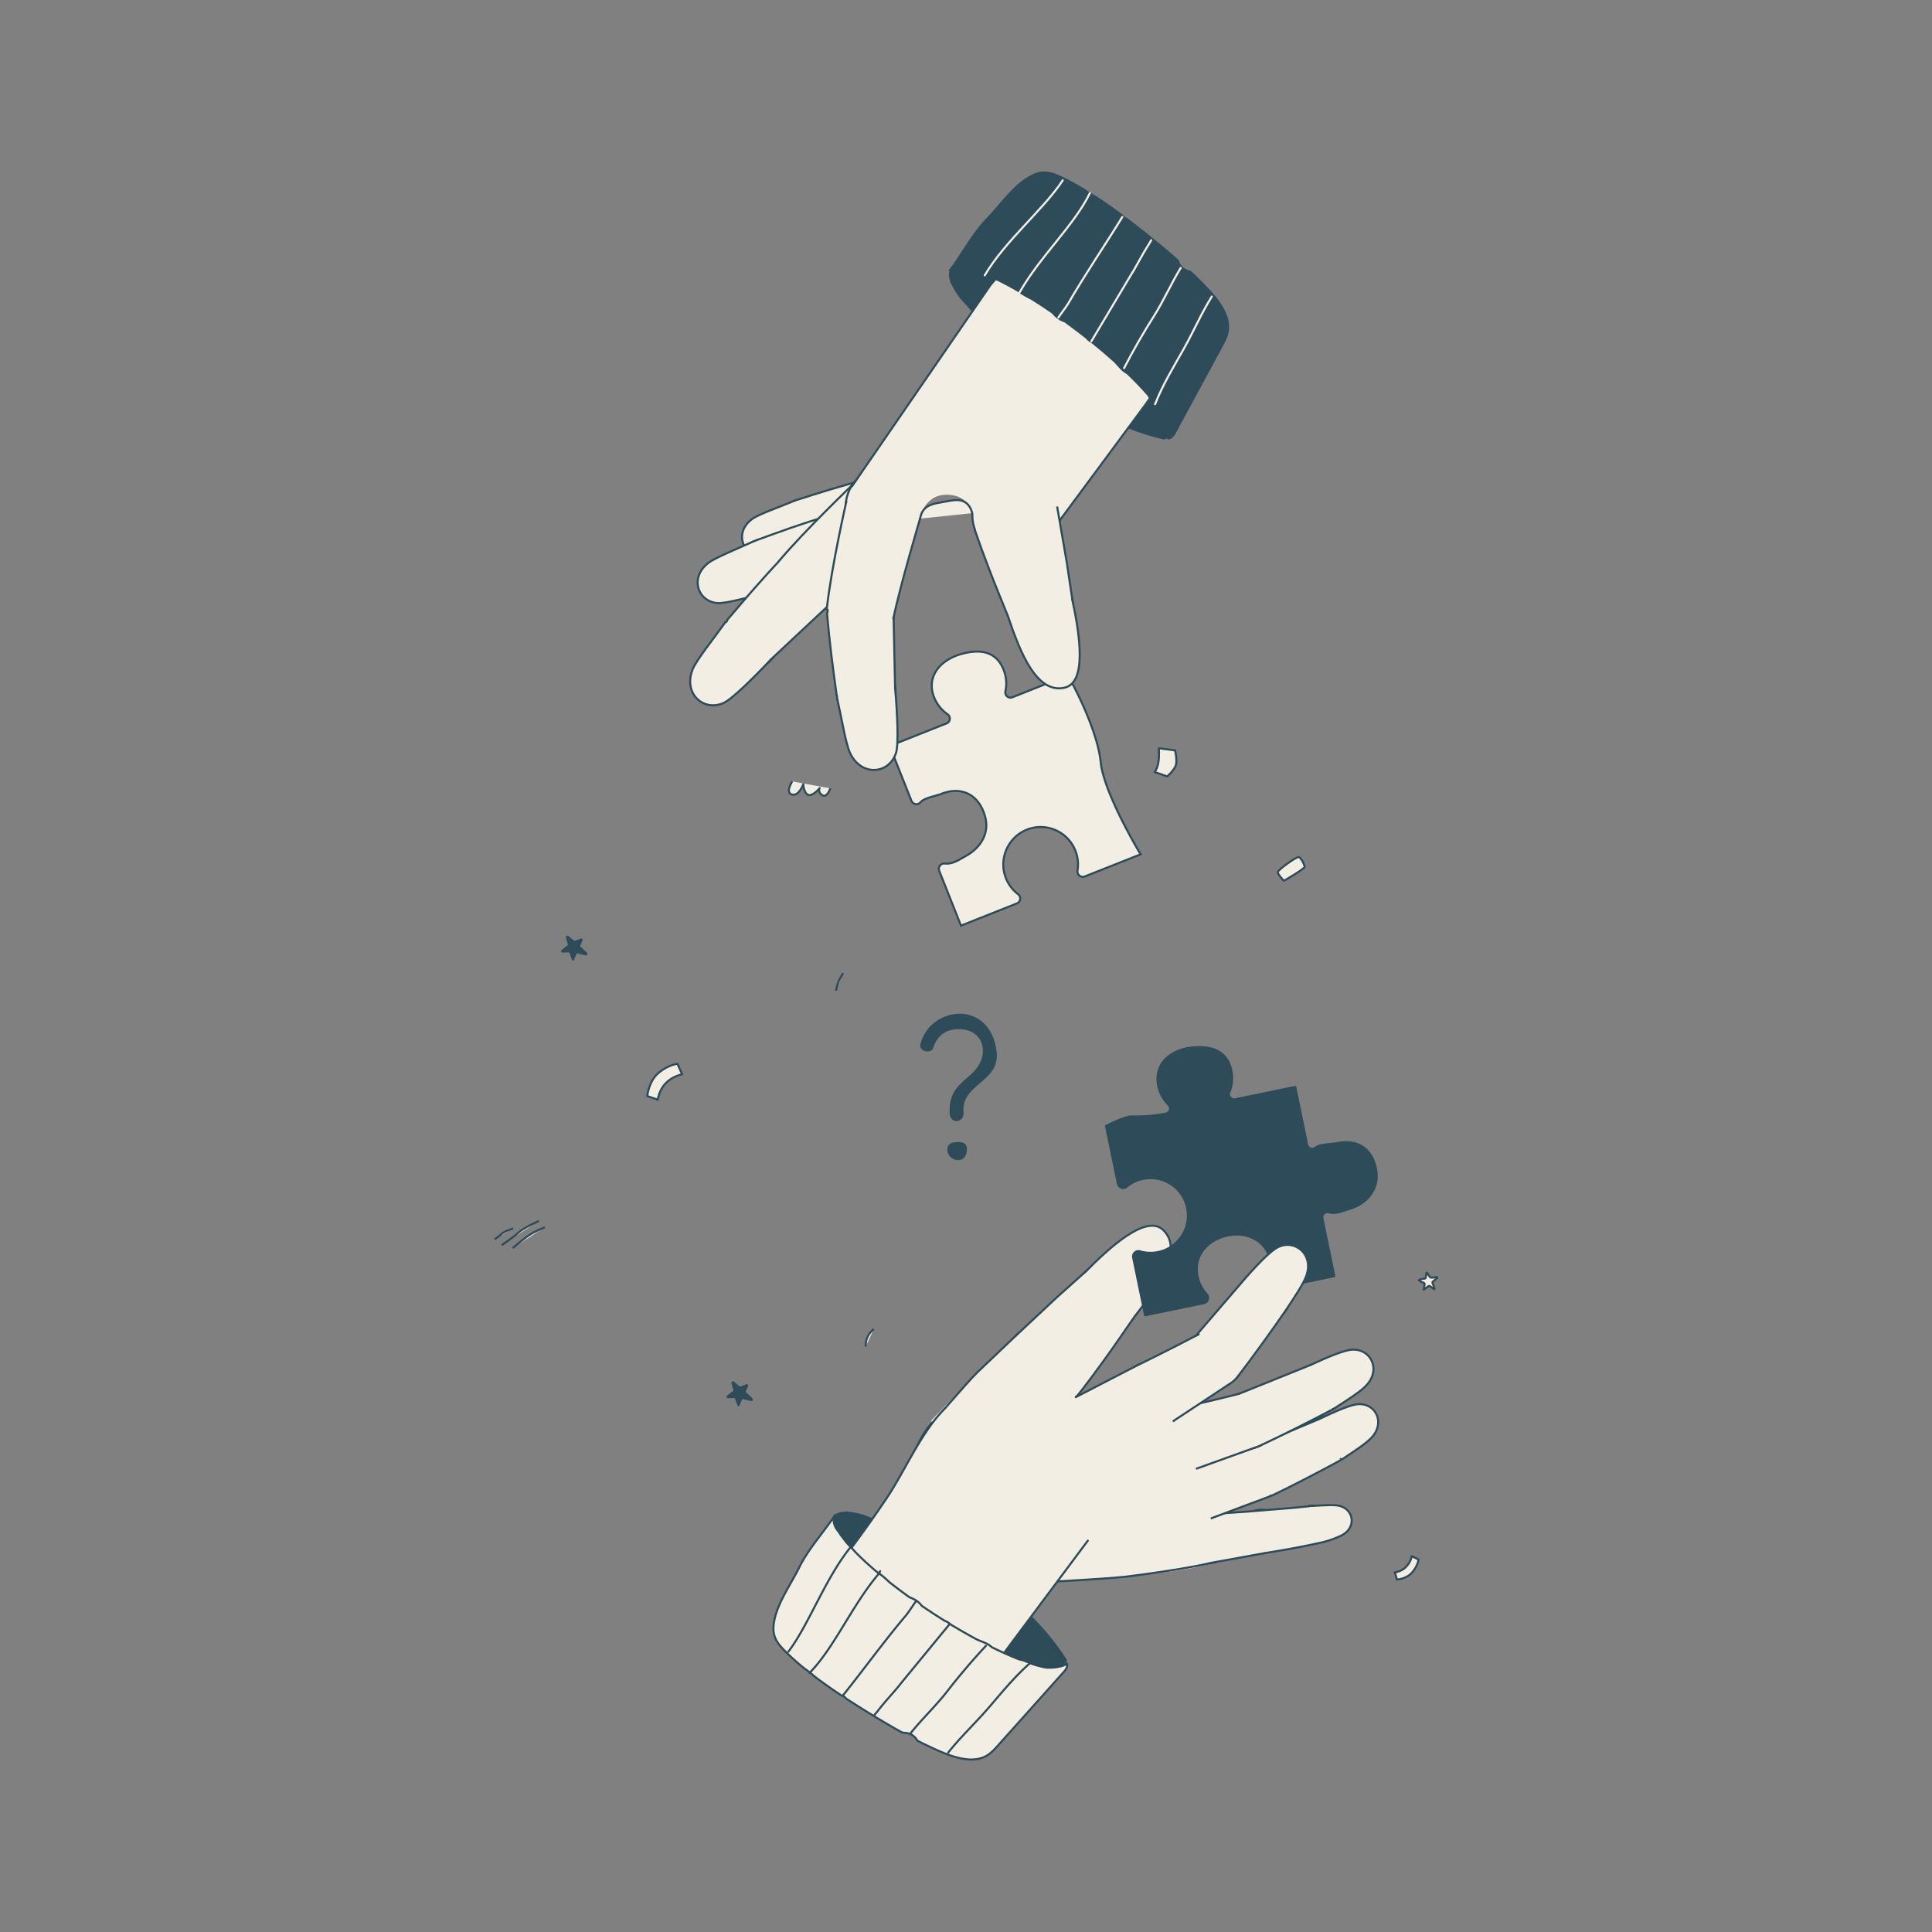 <?xml version="1.0" encoding="utf-8"?>
<svg xmlns="http://www.w3.org/2000/svg" viewBox="0 0 1600 1600">
  <rect x="0" y="0" width="1600" height="1600" fill="#808080" stroke="none"/>
  <style>.J{stroke-linecap:round}.K{stroke-linejoin:round}.L{stroke-width:1.7}.M{stroke:#2d4b58}.N{fill:#f2eee3}.O{fill:none}.P{fill:#2d4b58}</style>
  <path class="P" d="M691.29 1255.14c-.21.33-.39.68-.53 1.06-.14.37-.24.77-.33 1.18-1.57 3.6.37 7.04 2.61 9.54l.64 1c1.19 2.03 2.69 4.22 4.48 6.53l.92 1.17c3.15 2.67 6.23 7.03 8.99 10.09.22.22.43.45.66.67 4.63 4.7 10.03 9.7 16.09 14.89l.75.64c3.5 2.65 6.93 5.4 10.39 8.52l.84.67c4.8 3.77 9.88 7.61 15.22 11.46l.91.62c3.9 1.82 7.22 3.54 10.15 7.1.3.23.61.45.93.67l9.71 6.44 5.84 3.73 1.45.91c2.92 1.91 6.12 2.6 8.65 5.29l1.43.85a486.92 486.92 0 0 0 16.75 9.52l1.56.83c4.94 1.39 9.29 3 12.08 6.24l1.47.72c6.33 3.09 12.35 5.79 17.97 8.08l1.45.59c4.55 2.55 9.82 3.01 14.67 5.15l1.2.35c2.39.67 4.63 1.22 6.73 1.64.43.09.86.17 1.27.24 5.62-.78 14.66.84 17.05-4.75a7.83 7.83 0 0 0 .08-1.3c0-.43-.05-.87-.12-1.34-37.8-58.8-104.24-94.31-167.56-119.55l-1.46-.4c-3.84-1.04-7.31-1.73-10.32-2.06l-1.11-.11c-1.45-.73-2.94-.04-4.01-.08-.61.03-1.19.09-1.74.17-2.74.4-4.71 1.41-5.77 3.06z"/>
  <g class="N">
    <g class="K L M">
      <ellipse cx="1086.99" cy="1262.92" rx="16.19" ry="15.75" transform="matrix(.998 -.062 .062 .998 -76.02 69.64)"/>
      <path class="J" d="m1089.69,1278.44c9.95-1.92,15.5-4.23,20.4-6.41,12.95-5.78,11.72-20.57.64-24.52-4.66-1.66-12.02-1.01-24.72-.31"/>
      <ellipse cx="1044.49" cy="1268.7" rx="18.27" ry="17.78" transform="matrix(.994 -.107 .107 .994 -129.45 118.74)"/>
    </g>
    <path d="m1084.32,1247.39c-15.93,1.79-31.43,2.72-42.29,3.69,1.65,11.74,2.84,23.53,4.36,35.29,14.96-2.41,30.09-4.99,44-8.08-1.27-7.26-5.53-27.44-6.07-30.91Z"/>
  </g>
  <g class="K L M">
    <path class="J O" d="M1084.32 1247.39c-15.93 1.79-31.43 2.72-42.29 3.69m4.36 35.3c14.96-2.41 30.09-4.99 44-8.08"/>
    <ellipse class="N" cx="999.79" cy="1274.24" rx="20.86" ry="20.29" transform="matrix(.991 -.137 .137 .991 -164.65 148.48)"/>
  </g>
  <path class="N" d="M1041.5 1251.17c-18.28 1.55-44.48 2.97-44.48 2.97l5.54 40.2 44.36-8.03-5.42-35.14z"/>
  <g class="K L M">
    <path class="J O" d="M1041.5 1251.17c-18.28 1.55-44.48 2.97-44.48 2.97m5.54 40.2l44.36-8.03"/>
    <g class="N">
      <ellipse cx="1100.9" cy="1192.48" rx="19.75" ry="19.21" transform="matrix(.897 -.441 .441 .897 -413.03 607.67)"/>
      <path class="J" d="m1111.23,1208.68c10.3-6.83,19.99-13.17,24.48-17.93,11.87-12.58,3.55-28.67-10.78-27.91-6.02.32-18.53,5.64-32.49,12.39"/>
      <ellipse cx="1044.96" cy="1218.59" rx="22.29" ry="21.68" transform="matrix(.925 -.379 .379 .925 -384.11 487.39)"/>
    </g>
  </g>
  <path class="N" d="M1092.5 1175.2l-56.41 23.59c5.92 13.2 11.32 26.6 17.09 39.86 16.71-7.91 41.67-20.97 56.92-29.31-3.95-8.08-15.79-30.27-17.61-34.15z"/>
  <g class="K L M">
    <path class="J O" d="M1092.5 1175.2l-56.41 23.59m17.1 39.86c16.71-7.91 41.67-20.97 56.92-29.31"/>
    <ellipse class="N" cx="992.52" cy="1234.95" rx="25.44" ry="24.75" transform="matrix(.95 -.311 .311 .95 -334.79 369.81)"/>
  </g>
  <path class="N" d="M1037.56 1198.19c-21.6 5.83-52.74 13.23-52.74 13.23l15.39 47.04 51.49-19.28-14.15-41z"/>
  <g class="K L M">
    <path class="J O" d="M1037.56 1198.19c-21.6 5.83-52.74 13.23-52.74 13.23m15.39 47.05l51.49-19.28"/>
    <g class="N">
      <ellipse cx="1093.95" cy="1149.06" rx="21.12" ry="20.55" transform="matrix(.903 -.429 .429 .903 -387.41 581.04)"/>
      <path class="J" d="m1104.77,1166.54c11.11-7.16,21.56-13.81,26.43-18.84,12.87-13.29,4.19-30.61-11.15-29.99-6.44.26-19.89,5.78-34.92,12.8"/>
      <ellipse cx="1033.76" cy="1176.22" rx="23.84" ry="23.19" transform="matrix(.93 -.367 .367 .93 -359.8 461.98)"/>
    </g>
  </g>
  <path class="N" d="M1085.21 1130.47l-60.65 24.45c6.15 14.19 11.74 28.61 17.73 42.87 17.98-8.23 44.86-21.85 61.28-30.56-4.12-8.69-16.47-32.59-18.36-36.76z"/>
  <g class="K L M">
    <path class="J O" d="M1085.21 1130.47l-60.65 24.45m17.72 42.87c17.98-8.23 44.86-21.85 61.28-30.56"/>
    <ellipse class="N" cx="977.45" cy="1193" rx="27.21" ry="26.47" transform="matrix(.954 -.299 .299 .954 -311.69 346.38)"/>
  </g>
  <path class="N" d="M1026.13 1154.31c-23.19 5.94-56.59 13.43-56.59 13.43l15.81 50.53 55.34-19.91-14.56-44.05z"/>
  <g class="K L M">
    <path class="J O" d="M1026.13 1154.31c-23.19 5.94-56.59 13.43-56.59 13.43m15.81 50.52l55.34-19.91"/>
    <g class="N">
      <circle cx="918.24" cy="1072.86" r="27.61"/>
      <path class="J" d="m940.74,1088.87c18.5-23.7,39.72-53.97,22.5-70.31-13.96-13.26-44.27,14.12-66.42,36.88"/>
      <circle cx="866.29" cy="1131.43" r="35.54"/>
    </g>
  </g>
  <path class="N" d="M939.44 1090.55c-11.4-8.86-37.93-34.07-41.21-36.71l-22.69 20.29-33.74 31.55 53.05 46.89s14.96-19.88 35.52-48.94l9.07-13.08z"/>
  <g class="K L M">
    <path class="J O" d="M894.85 1152.58s15.47-19.78 33.09-45.4l11.49-16.62m-41.2-36.72l-22.69 20.29-33.74 31.55"/>
    <path class="P" d="M983.64 1003.83c1.3 13.87-7.15 27.18-20.27 31.86-6.58 2.34-13.26 2.38-19.29.6a4.47 4.47 0 0 0-5.65 5.18l9.87 47.78h0l48.7-10.06c3.43-.71 4.71-4.88 2.33-7.45-4.24-4.58-7.15-10.51-7.99-17.28-1.88-15.16 8.55-26.86 23.31-30.78 17.33-4.61 34.13 3.47 37.71 20.8 1.18 5.7.71 11.36-1.09 16.47-1.17 3.33 1.62 6.69 5.08 5.98l48.69-10.06-9.88-47.84c-.66-3.18 2.29-5.93 5.4-5.02 5.51 1.61 10.99-1.06 17.01-2.84 14.62-4.35 24.56-16.43 22.25-31.51-2.71-17.65-15-26.56-32.26-23-5.15 1.06-14.32.68-18.09 3.82-2.47 2.06-6.26.65-6.92-2.51l-9.88-47.84-49.64 10.25c-3.4.7-6.15-2.67-4.85-5.89 2.63-6.52 3.07-14.02.63-21.42-4.46-13.48-16.85-16.96-30.99-15.63-18.72 1.76-32.34 13.88-28.65 31.75 1.28 6.19 4.32 11.57 8.5 15.71 2.47 2.45 1.31 6.64-2.11 7.35 0 0-12.64 2.75-28.45 2.34-5.65-.15-21.18 7.92-21.18 7.92l9.87 47.78c.68 3.28 4.62 4.71 7.19 2.56a30.68 30.68 0 0 1 13.57-6.55c17.87-3.69 35.34 8.84 37.09 27.54z"/>
    <g class="N">
      <circle cx="1047.33" cy="1072.78" r="21.43"/>
      <path class="J" d="m1064.9,1085.06c7.41-11.19,14.41-21.63,16.86-28.32,6.47-17.69-9.02-30.66-23.18-24-5.94,2.8-16.25,13.35-27.4,25.96"/>
      <circle cx="1005.82" cy="1125.36" r="24.19"/>
    </g>
  </g>
  <path class="N" d="M1030.35 1059.72l-43.26 50.31c12.49 10.21 24.57 20.89 36.95 31.24 12.35-15.81 30.16-40.67 40.86-56.21-7.97-6.1-30.81-22.37-34.56-25.34z"/>
  <g class="K L M">
    <path class="J O" d="M1030.35 1059.72l-43.26 50.31m36.95 31.24c12.35-15.81 30.16-40.67 40.86-56.21"/>
    <circle class="N" cx="954.26" cy="1155.32" r="27.61"/>
  </g>
  <path class="N" d="M992.72 1105.01c-21.47 11.36-52.66 26.63-52.66 26.63l28.41 47.35 49.79-32.88-25.54-41.09z"/>
  <g class="K L M">
    <path class="J O" d="M992.72 1105.01c-21.47 11.36-52.66 26.63-52.66 26.63m28.41 47.35l49.79-32.88"/>
    <circle class="N" cx="833.58" cy="1230.73" r="81.08"/>
  </g>
  <path class="N" d="M771.12 1176.57l38.13-39.89 31.8-30.28 49.89 50.64 49.13-25.39s28.63 32.61 49.42 82.35c22.64 54.18 13.09 80.34 13.09 80.34s-4.91 5.01-67.34 11.06c-19.75 1.91-94.39 6.09-94.39 6.09l-69.72-134.92z"/>
  <g class="K L M">
    <g class="J">
      <path class="O" d="M1002.56 1294.34s-15.53 4.34-67.34 11.06c-19.67 2.55-100.64 6.39-100.64 6.39m56.35-154.75l49.13-25.4m-172.75 52.4s34.16-39.84 41.93-47.36l31.8-30.28"/>
      <path class="N" d="M782.69 1166.24c-20.18 20.12-32.8 51.42-48.85 75.21-18.06 26.76-37.36 52.69-57.81 77.68-3.47 4.23-7.12 8.81-7.58 14.26-.5 5.89 2.85 11.35 6.27 16.17 19.75 27.76 46.79 50.29 77.66 64.7 6.44 3 13.23 5.7 20.33 5.78 29.34.33 48.53-37.86 63.71-57.77l64.46-86.34"/>
    </g>
    <path class="N" d="M813.84 1455.55c-13.41 5.07-31.17-3.07-43.17-8.63a283.42 283.42 0 0 1-9.42-4.59l-1.42-.72c-2.63-4.47-6.73-6.71-11.77-6.57-.6-.19-1.16-.44-1.73-.68-11.03-6.15-23.25-13.47-36.53-21.83l-8.24-5.28-1.12-.77c-.73-1.68-3.51-1.92-4.46-2.95l-1.11-.71c-7.04-4.74-13.48-9.31-19.31-13.71l-.96-.74c-2.85-2.49-5.26-4.37-8.18-6.42l-.86-.69c-4.8-3.93-9.04-7.69-12.73-11.24l-.73-.71c-9.71-9.48-13.79-15.09-10.38-29.41 3.37-14.14 13.71-28.76 20.16-41.82 7.1-14.4 18.75-27.49 27.94-40.71.4-.57.69-1.06.93-1.46l.74-1.23c-.21.33-.39.68-.53 1.06-.14.37-.24.77-.31 1.18-.75 3.94.73 7.94 3.83 11.53.21.34.42.67.65 1.02 1.08 1.65 2.33 3.39 3.76 5.2l.88 1.1c2.57 3.55 5.43 5.84 8.44 9.41l1.23 1.25c4.56 4.6 9.85 9.48 15.77 14.54l.75.64a66.61 66.61 0 0 1 10.37 8.49l.84.66c4.79 3.76 9.86 7.58 15.18 11.42.3.21.59.43.9.63 4.05 1.6 7.37 3.32 10.09 7.06l.93.65 9.65 6.4 7.12 4.54 1.42.88c2.96.9 4.21 2.85 7.03 4.3l1.4.84c5.58 3.32 11.06 6.44 16.39 9.35l1.6.86c3.87 1.87 8.67 2.91 12.44 6.41.49.26.99.51 1.5.75 7 3.42 13.64 6.38 19.76 8.83l1.47.59c4.27.7 8.15 2.88 11.99 4.19l1.22.38c2.84.83 5.49 1.5 7.93 1.99.43.09.86.17 1.27.24 6.1.13 12.11-.2 17.25-3.25.37 2.82-.86 4.71-2.74 6.79l-54.37 60.78c-3.04 3.38-6.16 6.84-10.17 8.99-.84.45-1.71.85-2.6 1.18z"/>
    <path class="J O" d="M853.27 1377.13c-12.95 11.26-23.73 24.66-34.91 37.6-10.83 12.53-22.84 23.73-33.12 36.72m31.25-88.41a542.03 542.03 0 0 0-31.98 37.55c-9.47 12.21-20.59 22.56-30.25 34.61m32.17-90.19l-40.46 49.21c-5.34 7-12.34 13.9-19.35 23.15l-2.27 2.62m34.38-94.06c-2.93 3.86-5.57 8.32-8.32 11.74-18.38 21.69-36.83 47.23-52.22 66.27m-27.69-18.58c20.42-20.71 35.64-56.95 57.55-82.36.28-.32.56-1.52.84-1.83m-23.74-20.75c-21.16 25.38-35.11 64.85-52.22 87.39"/>
  </g>
  <path class="P" d="M787.05 223.51c.24-.31.51-.6.81-.85.3-.26.64-.49 1-.71 2.86-2.69 6.75-2.03 9.86-.77l1.16.27c2.31.43 4.88 1.11 7.66 2.01l1.41.47c3.58 2.06 8.72 3.49 12.53 5.05l.85.39c5.99 2.77 12.52 6.16 19.46 10.11l.86.49c3.68 2.4 7.43 4.69 11.53 6.9l.91.57c5.17 3.24 10.5 6.73 15.93 10.45.3.21.6.42.89.65 3.03 3.06 5.77 5.6 10.12 7.15.32.21.63.43.94.65l9.34 6.96 5.48 4.23 1.35 1.06c2.78 2.1 4.52 4.88 7.9 6.35l1.29 1.06c5.12 4.22 10.01 8.42 14.62 12.55a49.59 49.59 0 0 1 1.3 1.19c2.98 4.18 5.96 7.73 9.96 9.26l1.17 1.14c5.05 4.91 9.63 9.67 13.68 14.18l1.04 1.17c3.94 3.43 6.16 8.22 9.81 12.07l.73 1.02c1.44 2.02 2.72 3.95 3.82 5.78l.66 1.12c1.16 5.55 5.75 13.51 1.29 17.65-.37.19-.77.37-1.2.51a9.87 9.87 0 0 1-1.3.34c-68.12-15.7-123.99-66.22-169.16-117.28l-.87-1.24c-2.27-3.27-4.1-6.29-5.43-9.02-.17-.34-.33-.68-.48-1.01-1.17-1.12-1.03-2.75-1.43-3.75-.17-.58-.32-1.15-.43-1.69-.55-2.72-.27-4.9.92-6.47z"/>
  <g class="N">
    <g class="L M">
      <path d="M889.77 569.36s19.21 36.19 21.76 61.67c2.63 26.29 33.07 76.48 33.07 76.48l-46.21 18.34c-3.28 1.3-6.63-1.52-6.03-5 .88-5.35.36-11.01-1.79-16.41-6.53-16.45-25.54-24.19-41.81-16.65-13.86 6.43-21.04 22.45-16.56 37.04 1.99 6.53 5.9 11.88 10.86 15.64 2.8 2.12 2.27 6.44-1 7.74l-46.22 18.35-17.99-45.33c-1.25-3.15 1.31-6.47 4.67-6.1 6.25.72 11.78-3.11 17.86-6.54 12.11-6.88 19.16-18.83 15.48-32.26-4.96-18.12-19.38-25.59-36.33-18.87-4.92 1.95-14.02 3.19-17.21 6.97-2.16 2.56-6.28 1.84-7.52-1.28l-18-45.35 47.11-18.7c3.23-1.28 3.66-5.62.8-7.6-4.84-3.35-8.76-8.12-11.1-14-6.73-16.95 4.7-30.97 22.82-35.96 13.69-3.77 26.39-2.76 33.12 9.74 3.69 6.86 4.57 14.34 3.1 21.22-.73 3.39 2.57 6.23 5.8 4.94l36.52-14.49a11.41 11.41 0 0 1 14.8 6.41z" stroke-miterlimit="10"/>
      <g class="K">
        <ellipse cx="665.72" cy="432.99" rx="20.41" ry="19.85" transform="matrix(.964 -.264 .264 .964 -90.79 191.43)"/>
        <path class="J" d="m658.39,414.54c-11.78,4.93-29.85,11.2-35.34,15.16-14.49,10.46-9.17,28.4,5.52,30.41,6.17.84,26.91-3.84,42.39-7.97"/>
        <ellipse cx="718.14" cy="419.98" rx="23.03" ry="22.4" transform="matrix(.98 -.199 .199 .98 -69.1 150.98)"/>
      </g>
    </g>
    <path d="M671.47 452l51.83-10.21c-3.45-14.54-6.32-29.19-9.6-43.77-18.49 4.78-36.37 10.41-53.46 15.91 2.44 8.96 10.14 33.78 11.24 38.07z"/>
    <g class="K L M">
      <path class="J" d="M671.47 452l51.83-10.21m-9.61-43.77c-18.49 4.78-36.37 10.41-53.46 15.91"/>
      <ellipse cx="633.56" cy="468" rx="22.44" ry="21.83" transform="matrix(.953 -.303 .303 .953 -112.04 214.02)"/>
      <path class="J" d="m624.68,448.05c-12.73,5.94-32.31,13.63-38.16,18.22-15.46,12.14-8.82,31.61,7.42,33.17,6.82.65,29.4-5.41,46.23-10.64"/>
      <ellipse cx="690.58" cy="451.37" rx="25.33" ry="24.64" transform="matrix(.971 -.238 .238 .971 -87.57 177.29)"/>
    </g>
    <path d="M640.71 488.63l56.5-13.52c-4.43-15.83-8.24-31.8-12.49-47.67-20.11 6.07-39.5 13.05-58.04 19.86 3.08 9.74 12.64 36.67 14.03 41.34z"/>
    <g class="K L M">
      <path class="J" d="M640.71 488.63l56.5-13.52m-12.49-47.67c-20.11 6.07-39.5 13.05-58.04 19.86"/>
      <ellipse cx="620.35" cy="529.76" rx="25.06" ry="24.38" transform="matrix(.679 -.735 .735 .679 -189.72 626.03)"/>
      <path class="J" d="m600.71,515.3c-9.07,12.79-23.84,31.07-26.98,38.76-8.31,20.32,8.9,35.56,25.52,28.11,6.98-3.13,25.55-21.49,39.01-35.86"/>
      <ellipse cx="666.53" cy="482.13" rx="28.29" ry="27.52" transform="matrix(.727 -.687 .687 .727 -149.03 589.75)"/>
    </g>
    <path d="M638.69 545.85l47.39-44.33c-13.04-12.92-25.56-26.32-38.45-39.38-16.17 17-31.14 34.49-45.38 51.33 8.37 7.76 32.52 28.62 36.45 32.38z"/>
    <g class="K L M">
      <path class="J" d="M638.69 545.85l47.39-44.33m-38.46-39.38c-16.17 17-31.14 34.49-45.38 51.33"/>
      <ellipse cx="731" cy="420.97" rx="32.29" ry="31.41" transform="matrix(.679 -.734 .734 .679 -74.29 672.14)"/>
    </g>
    <path d="M685.81 501.74c20.34-19.82 68.26-59.46 68.26-59.46l-46.13-42.63s-41.14 39.13-63.15 65.39l41.02 36.7z"/>
    <g class="K L M">
      <path class="J" d="M685.81 501.74c20.34-19.82 68.26-59.46 68.26-59.46m-46.13-42.62s-41.14 39.13-63.15 65.39"/>
      <ellipse cx="717.08" cy="572.9" rx="24.38" ry="25.06" transform="matrix(.996 -.094 .094 .996 -50.79 70.11)"/>
      <path class="J" d="m693.2,577.87c3.47,15.3,7.23,38.49,10.86,45.96,9.59,19.75,32.42,17.11,37.97-.25,2.33-7.29,1.05-33.37-.67-52.98"/>
      <ellipse cx="712.43" cy="506.73" rx="27.52" ry="28.29" transform="matrix(1 -.027 .027 1 -13.27 19.2)"/>
    </g>
    <path d="M741.29 569.98l-1.38-64.87c-18.32 1.09-36.66 1.47-54.99 2.35 1.87 23.38 4.9 46.21 7.94 68.05 11.36-1.06 43.02-5.12 48.44-5.53z"/>
    <g class="K L M">
      <path class="J" d="M741.29 569.98l-1.38-64.87m-54.99 2.35c1.87 23.38 4.9 46.21 7.94 68.05"/>
      <ellipse cx="731.99" cy="420.04" rx="32.29" ry="31.41" transform="matrix(.155 -.988 .988 .155 203.25 1077.81)"/>
    </g>
    <path d="M739.79 512.18c5.88-27.78 22.17-82.69 22.17-82.69l-61-14.34s-12.55 54.93-16.24 88.99l55.07 8.04z"/>
    <g class="K L M">
      <path class="J" d="M739.79 512.18c5.88-27.78 22.17-82.69 22.17-82.69m-61-14.34s-12.55 54.93-16.24 88.99"/>
      <circle cx="883.64" cy="286.64" r="81.08"/>
      <circle cx="840.62" cy="426.5" r="35.39"/>
    </g>
    <path d="M761.96 429.49s3.28-21.85 25.15-19.65c15.66 1.57 18.01 15.15 18.01 15.15l70.21 9.12 74.55-100.72-129.59-97.36L705.61 402.7l56.34 26.8z"/>
    <g class="K L M">
      <path class="J" d="M820.3 236.02L705.62 402.69m169.71 31.41l74.55-100.72m-187.92 96.11c1.48-8.1 6.02-11.27 13.92-12.8l9.97-1.83c2.92-.51 5.91-.99 8.85-.6 5.73.77 9.24 5.33 10.42 10.72"/>
      <circle cx="861.07" cy="502.06" r="27.61"/>
      <path class="J" d="m835.34,512.08c9.66,28.48,23.31,62.82,46.42,57.4,18.74-4.39,12.5-44.76,5.63-75.76"/>
    </g>
    <circle cx="840.62" cy="426.5" r="19.02"/>
    <path d="M834.64 510.07c13.67-4.67 49.3-13.01 53.31-14.3l-4.51-30.1-7.86-45.52-68.32 18.61s8.41 23.42 21.41 56.55l5.96 14.76z"/>
    <path class="J K L M" d="M807.27 438.76s8.04 23.79 19.79 52.58l7.59 18.73m53.3-14.29l-4.51-30.1-7.86-45.52"/>
  </g>
  <path class="K L M P" d="M1017.09 271.1c.23-14.34-13.42-28.3-22.72-37.71a283.21 283.21 0 0 0-7.51-7.32l-1.16-1.09c-5.1-.97-8.59-4.07-10.16-8.86-.39-.5-.81-.95-1.23-1.4-9.52-8.3-20.54-17.33-32.89-27l-7.75-5.98a44.15 44.15 0 0 1-1.1-.8c-1.83-.12-2.99-2.66-4.29-3.2l-1.04-.8c-6.84-5.03-13.32-9.54-19.43-13.54l-1.02-.65c-3.31-1.84-5.89-3.47-8.81-5.52l-.94-.57c-5.32-3.19-10.29-5.91-14.88-8.18l-.91-.45c-12.2-5.93-18.87-7.88-31.19.17-12.17 7.95-22.43 22.63-32.54 33.1-11.15 11.55-19.53 26.93-28.87 40.06a22.9 22.9 0 0 1-1.06 1.37l-.9 1.11c.24-.31.51-.6.81-.85.3-.26.64-.48 1.01-.69 3.45-2.04 7.72-2 12.14-.29a28.29 28.29 0 0 1 1.18.27c1.92.45 3.97 1.05 6.17 1.78l1.33.45c4.21 1.22 7.33 3.13 11.71 4.76l1.59.73c5.87 2.74 12.25 6.07 19.02 9.93l.86.49c3.44 2.56 7.19 4.86 11.5 6.89l.91.57c5.16 3.23 10.47 6.72 15.88 10.43l.89.64c2.87 3.27 5.62 5.81 10.06 7.11a26.58 26.58 0 0 1 .93.66l9.28 6.92 6.68 5.17 1.31 1.04c1.85 2.48 4.11 3 6.42 5.16l1.26 1.03c5.01 4.12 9.8 8.23 14.34 12.27l1.35 1.21c3.06 3.01 5.67 7.18 10.24 9.54a43.76 43.76 0 0 1 1.22 1.15c5.59 5.43 10.62 10.67 14.99 15.62l1.05 1.18c2.1 3.78 5.47 6.7 8 9.86l.77 1.02c1.74 2.39 3.27 4.66 4.55 6.79l.66 1.12c2.18 5.69 3.9 11.47 2.77 17.33 2.78-.6 4.14-2.4 5.46-4.87l38.82-71.72c2.16-4 4.35-8.11 5.02-12.61a21.04 21.04 0 0 0 .23-2.84z"/>
  <path class="J O K L" d="M956.61 334.72c6.22-16 15.18-30.66 23.59-45.56 8.14-14.43 14.61-29.52 23.36-43.58m-72.64 59.29c7.52-14.63 15.71-28.91 24.53-42.79 8.29-13.04 14.27-27 22.35-40.17m-74.01 60.76l32.64-54.72c4.78-7.39 8.91-16.32 15.24-26.04l1.7-3.02m-76.89 64.16c2.64-4.06 5.94-8.05 8.24-11.8 14.2-24.63 32-50.63 44.72-71.54m-26.86-19.79c-12.59 26.22-41.55 52.79-58.06 82-.21.37-1.24 1.04-1.44 1.42m-27.56-15.33c16.73-28.49 49.17-54.96 64.59-78.69" stroke="#f2eee3"/>
  <g class="M N K L">
    <path d="M656.09 647.12s-6.07 9.36-.2 10.89c5.87 1.52 9.37-8.6 9.37-8.6s.24 7.06 3.89 8.8 9.68-5.49 9.68-5.49-1.9 3.19 2.1 5.79 6.74-5.63 6.74-5.63m268.53-13.5s2.2-2.54 3.11-8.02c.9-5.49.4-11.7.4-11.7l13.4 1.75s1.92 7.92.75 12.09-7.22 9.49-7.22 9.49l-10.44-3.61zm213.01 649.35s-.93 5.16-5.01 9.11c-4.07 3.96-9.05 4.26-9.05 4.26l1.77 6.04s7.97-.5 12.64-5.99 5.23-10.58 5.23-10.58l-5.58-2.85zM564.94 889.72s-7.58 1.21-13.54 7.28c-5.96 6.08-6.62 13.71-6.62 13.71l-8.75-2.98s1.08-12.21 9.3-19.14 15.69-7.56 15.69-7.56l3.91 8.68zm498.36-160.29s-5.27-5.31-5.06-7.24 15.26-12.72 17.25-12.37c2 .35 4.94 6.46 4.96 8.08.03 1.62-17.15 11.53-17.15 11.53zm-612.09 286.94s-8.2 3.12-13.93 7.18c-5.73 4.05-12.62 10.03-12.62 10.03m21.69-22.47s-12.57 5.57-17.07 9.73c-4.51 4.16-13.72 10.28-13.72 10.28"/>
    <path d="M424.99 1017.36s-7.12 2.18-9.63 4.55-5.72 4.38-5.72 4.38m307.34 88.88s-.35-3.98 1.44-7.91 5.16-6.55 5.16-6.55m-31.29-280.17s1.07-5.18 2.16-7.71 3.83-6.91 3.83-6.91"/>
  </g>
  <g class="P K L M">
    <use href="#B"/>
    <use href="#B" x="-137.08" y="-369.08"/>
  </g>
  <path class="K L M N" d="M1175.06 1060.26s.02.05.04.06c.49.5 1.91 1.27 2.58 1.53.73.28 2.13.48 2.11 1.52 0 .46-.1.97-.18 1.42l-.59 3.25c.47-.42 1.99-1.28 2.74-1.94.25-.22.5-.4.77-.59s.46-.42.76-.52c.73-.23 1.47.58 2.02.96l1.5 1.05c.1.08 1.19 1.16 1.19.45 0-.03 0-.06-.02-.09l-1.07-3.44-.34-.95c-.11-.32-.38-.64-.28-.99.01-.04.03-.08.05-.13.27-.57 1.03-1.04 1.48-1.45l1.38-1.18c.25-.22 1.16-.88 1.15-1.26-.02-.53-1.82-.15-2.16-.12l-2.49.23c-.26.02-.57.02-.82-.08-.11-.04-.2-.11-.3-.17-.23-.15-.47-.27-.62-.49-.14-.19-.24-.56-.44-.7l-.88-1.33c-.26-.41-.71-.68-.85-1.16-.01-.04-.02-.08-.05-.11-.07-.07-.18-.01-.25.05-.3.27-.27.94-.33 1.33l-.24 1.51-.17 1.11c-.12.49-.33.75-.79.81l-1.92.29c-.75.11-2.53.53-2.96 1.05-.02.02-.03.04-.03.06z"/>
  <path class="P" d="M792.2 928.4c-5.34.06-6.17-5.63-5.71-9.79.09-15.16 8.9-21.11 17.63-28.89 17.5-15.59 10.56-38.2-10.94-37.38-10.21 0-17.5 6.21-20.21 15.27-1.67 5.77-12.72 2.97-10.66-3.06 8.21-31.78 57.97-37.05 63.03 6.4 2.98 25.53-29.16 26.15-27.42 49.94.52 3.68-1.67 7.56-5.71 7.51zm1.14 32.32c-5.22 0-8.81-4.24-8.81-8.81s3.59-6.14 8.81-6.14 7.42 1.58 7.42 6.14-2.19 8.81-7.42 8.81z"/>
  <defs>
    <path d="M622.62 1159.3s-.05.03-.08.04c-.86.17-1.7-.18-2.55-.39l-2.66-.66c-.97-.24-2.57-1.06-3.27.05-.31.49-.57 1.09-.8 1.63l-1.64 3.84c-.21-.78-1.19-2.8-1.53-4.05a9.09 9.09 0 0 0-.4-1.18c-.15-.37-.19-.77-.44-1.1-.61-.77-1.94-.47-2.79-.47-.77 0-1.54-.04-2.31 0-.16 0-2.06.35-1.57-.4.02-.03.05-.06.09-.08l3.52-2.84 1.02-.75c.33-.25.84-.4.98-.83.02-.05.03-.11.04-.17.11-.79-.36-1.84-.54-2.61l-.63-2.25c-.11-.42-.61-1.77-.33-2.16.39-.54 2.02 1.17 2.35 1.45l2.46 2.07c.26.21.59.44.91.52.14.03.29.04.43.04.34 0 .68.06 1-.06.28-.1.65-.42.95-.42l1.85-.75c.55-.24 1.22-.2 1.7-.59.04-.03.08-.07.13-.08.12-.02.2.12.23.24.12.51-.37 1.18-.57 1.64l-.8 1.76-.59 1.29c-.22.6-.18 1.03.27 1.43l1.81 1.71 2.12 2c.61.57 1.6 1.18 1.68 2.04 0 .03 0 .06-.01.09z" id="B"/>
  </defs>
</svg>